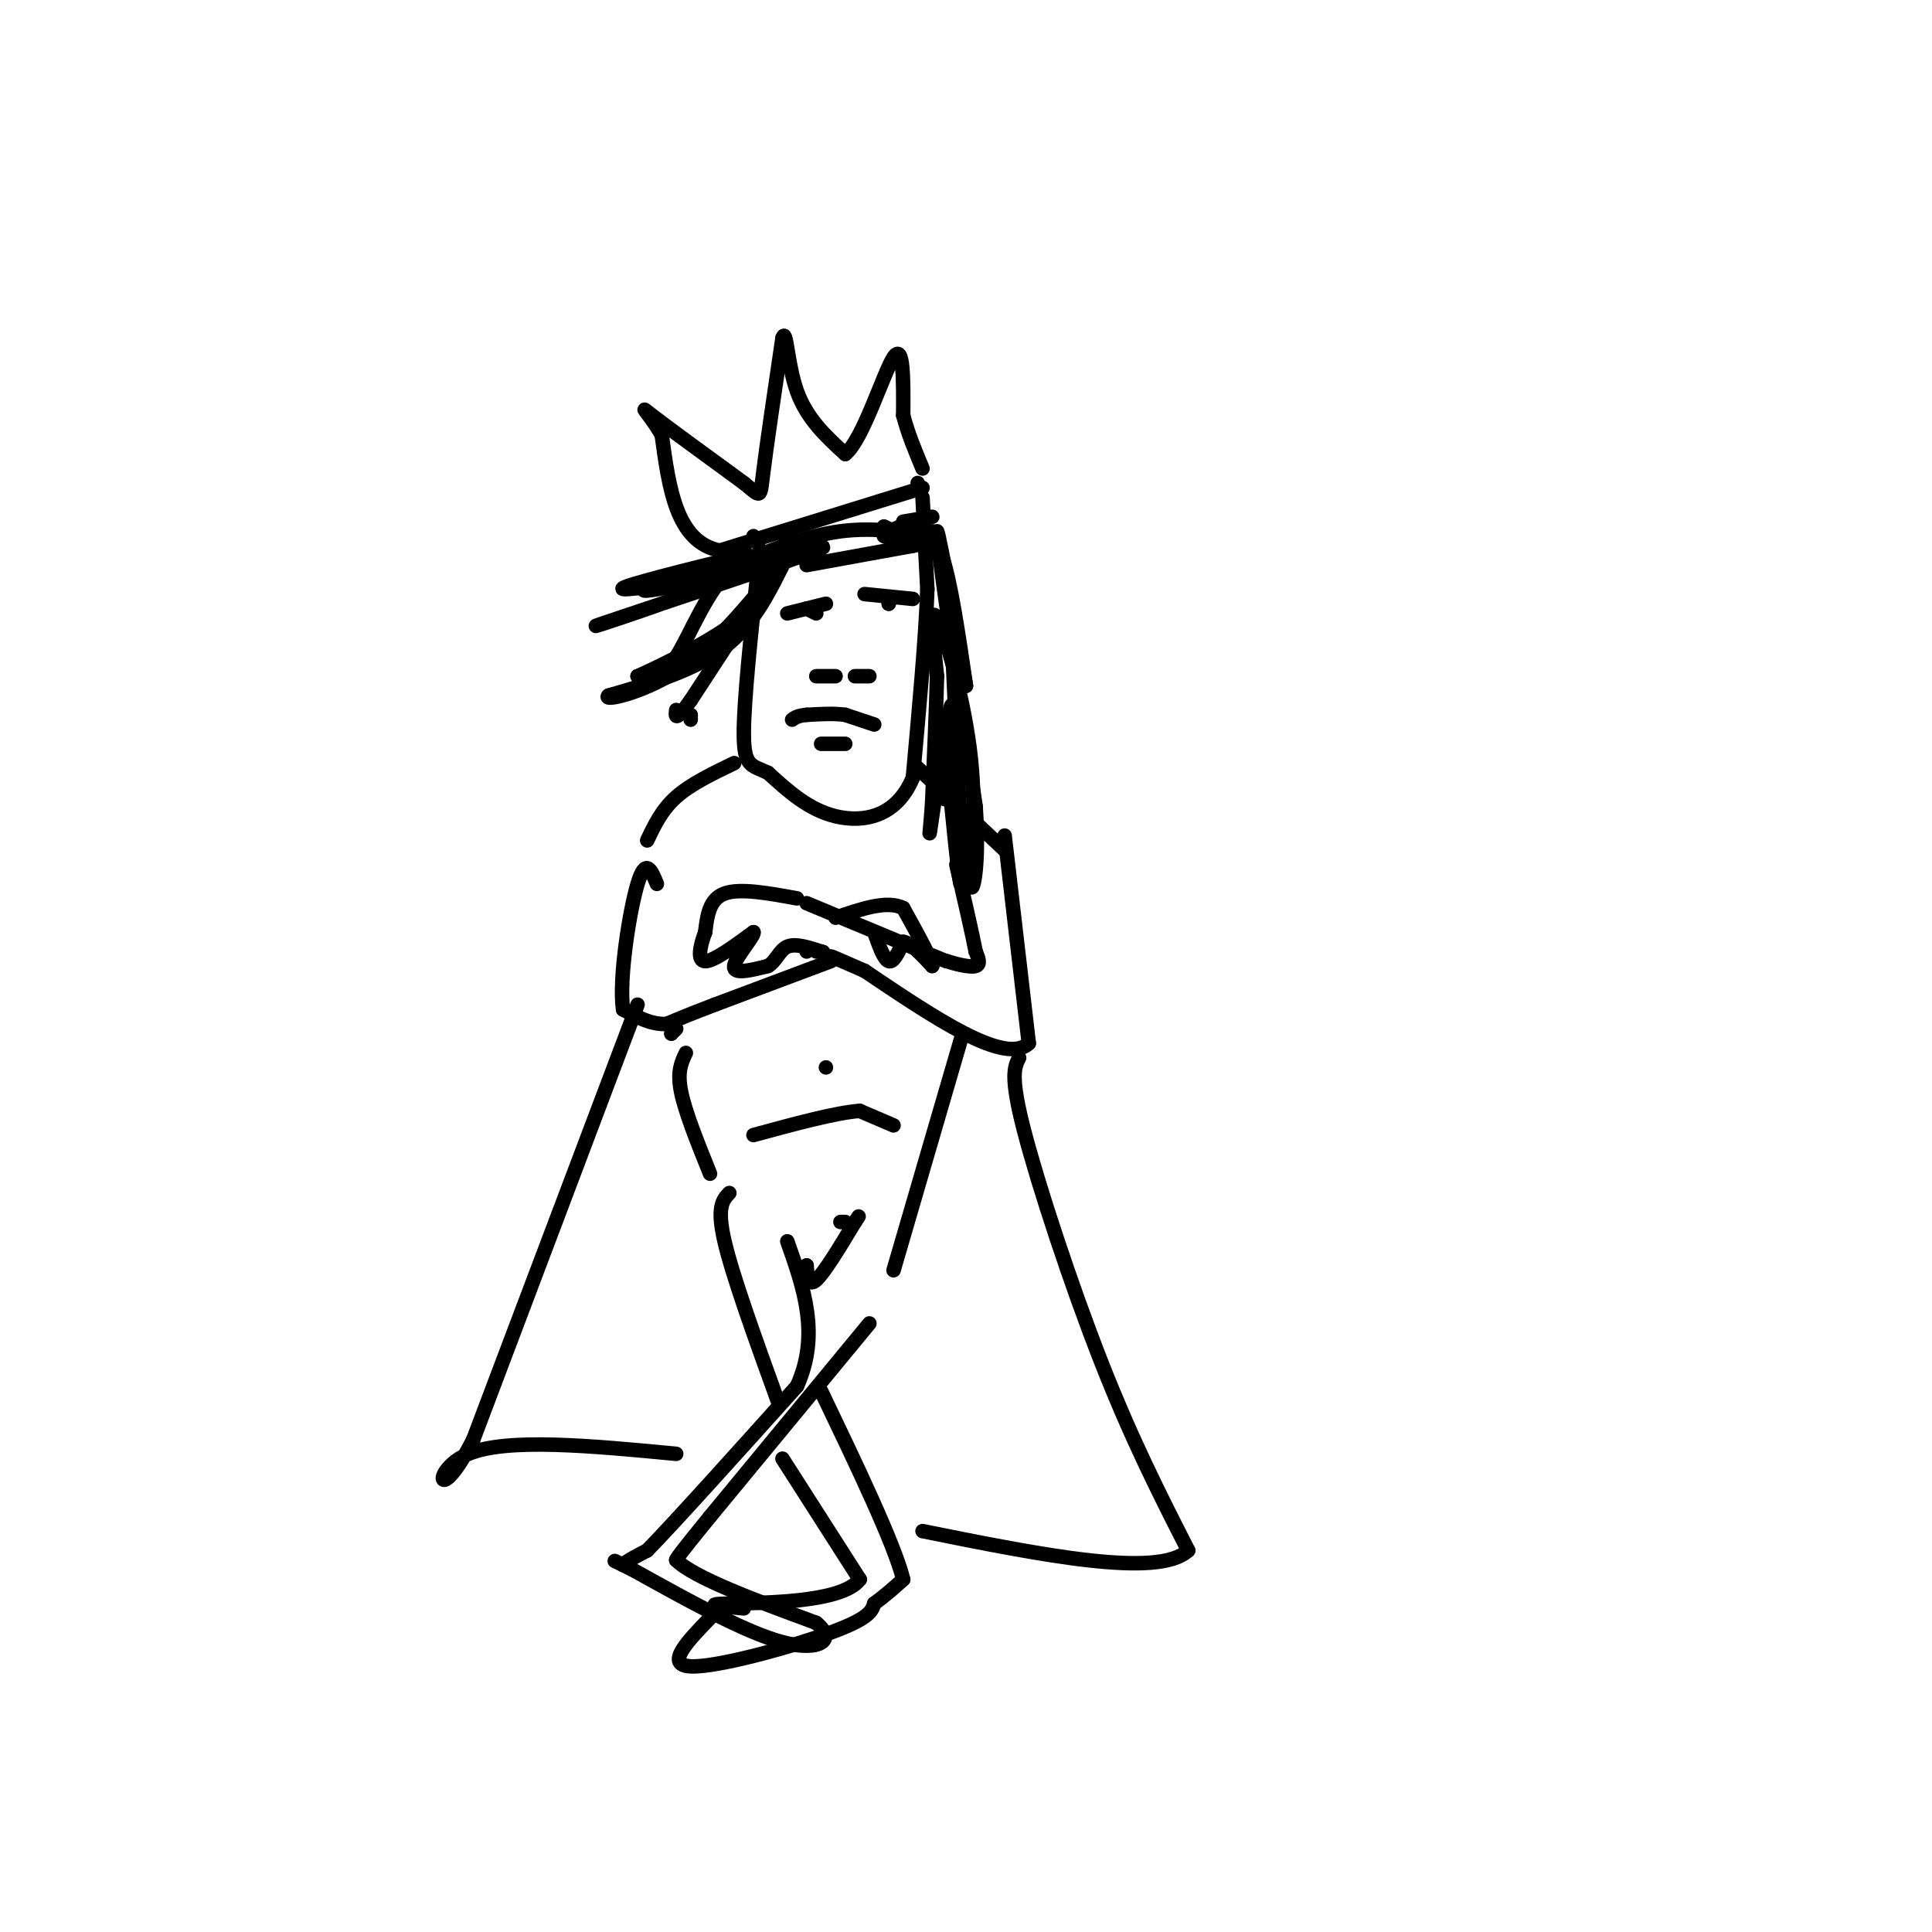 <svg viewBox='0 0 400 400' version='1.1' xmlns='http://www.w3.org/2000/svg' xmlns:xlink='http://www.w3.org/1999/xlink'><g fill='none' stroke='rgb(0,0,0)' stroke-width='3' stroke-linecap='round' stroke-linejoin='round'><path d='M156,111c0.000,0.000 0.000,0.000 0,0'/><path d='M191,101c0.000,0.000 -42.000,13.000 -42,13'/><path d='M149,114c-9.000,-1.833 -10.500,-12.917 -12,-24'/><path d='M137,90c-3.156,-5.244 -5.044,-6.356 -2,-4c3.044,2.356 11.022,8.178 19,14'/><path d='M154,100c3.667,2.978 3.333,3.422 4,-2c0.667,-5.422 2.333,-16.711 4,-28'/><path d='M162,70c0.844,-2.489 0.956,5.289 3,11c2.044,5.711 6.022,9.356 10,13'/><path d='M175,94c3.689,-2.956 7.911,-16.844 10,-20c2.089,-3.156 2.044,4.422 2,12'/><path d='M187,86c1.000,3.833 2.500,7.417 4,11'/><path d='M191,103c0.000,0.000 1.000,19.000 1,19'/><path d='M192,122c-0.333,9.667 -1.667,24.333 -3,39'/><path d='M189,161c-3.400,8.244 -10.400,9.356 -16,8c-5.600,-1.356 -9.800,-5.178 -14,-9'/><path d='M159,160c-3.422,-1.622 -4.978,-1.178 -5,-8c-0.022,-6.822 1.489,-20.911 3,-35'/><path d='M157,117c0.500,-5.833 0.250,-2.917 0,0'/><path d='M164,112c0.000,0.000 -19.000,10.000 -19,10'/><path d='M145,122c-10.417,4.107 -26.958,9.375 -20,7c6.958,-2.375 37.417,-12.393 44,-15c6.583,-2.607 -10.708,2.196 -28,7'/><path d='M141,121c-7.021,1.542 -10.573,1.898 -5,0c5.573,-1.898 20.270,-6.049 19,-6c-1.270,0.049 -18.506,4.300 -24,6c-5.494,1.700 0.753,0.850 7,0'/><path d='M189,110c2.083,-0.167 4.167,-0.333 6,5c1.833,5.333 3.417,16.167 5,27'/><path d='M200,142c-0.911,-5.444 -5.689,-32.556 -6,-32c-0.311,0.556 3.844,28.778 8,57'/><path d='M202,167c0.900,13.517 -0.852,18.809 -1,16c-0.148,-2.809 1.306,-13.718 0,-26c-1.306,-12.282 -5.373,-25.938 -7,-29c-1.627,-3.062 -0.813,4.469 0,12'/><path d='M194,140c-0.167,6.333 -0.583,16.167 -1,26'/><path d='M193,166c-0.413,6.405 -0.946,9.418 0,3c0.946,-6.418 3.370,-22.266 4,-23c0.630,-0.734 -0.534,13.648 -1,18c-0.466,4.352 -0.233,-1.324 0,-7'/><path d='M196,157c0.756,7.000 2.644,28.000 3,26c0.356,-2.000 -0.822,-27.000 -2,-52'/><path d='M197,131c-1.000,-12.167 -2.500,-16.583 -4,-21'/><path d='M190,100c0.000,0.000 0.000,0.000 0,0'/><path d='M184,125c0.000,0.000 0.000,0.000 0,0'/><path d='M184,125c0.000,0.000 0.000,0.000 0,0'/><path d='M169,127c0.000,0.000 -2.000,-1.000 -2,-1'/><path d='M189,124c0.000,0.000 -10.000,-1.000 -10,-1'/><path d='M171,125c0.000,0.000 -8.000,2.000 -8,2'/><path d='M180,140c0.000,0.000 -3.000,0.000 -3,0'/><path d='M173,140c0.000,0.000 -4.000,0.000 -4,0'/><path d='M181,150c0.000,0.000 -6.000,-2.000 -6,-2'/><path d='M175,148c-2.333,-0.333 -5.167,-0.167 -8,0'/><path d='M167,148c-1.833,0.167 -2.417,0.583 -3,1'/><path d='M175,154c0.000,0.000 -5.000,0.000 -5,0'/><path d='M167,117c0.000,0.000 22.000,-4.000 22,-4'/><path d='M189,113c4.607,-0.929 5.125,-1.250 2,-2c-3.125,-0.750 -9.893,-1.929 -17,-1c-7.107,0.929 -14.554,3.964 -22,7'/><path d='M152,117c-5.733,5.133 -9.067,14.467 -12,19c-2.933,4.533 -5.467,4.267 -8,4'/><path d='M132,140c2.711,-1.200 13.489,-6.200 20,-11c6.511,-4.800 8.756,-9.400 11,-14'/><path d='M163,115c-3.417,7.083 -6.833,14.167 -13,19c-6.167,4.833 -15.083,7.417 -24,10'/><path d='M126,144c-1.511,1.333 6.711,-0.333 14,-5c7.289,-4.667 13.644,-12.333 20,-20'/><path d='M160,119c0.000,0.000 -17.000,26.000 -17,26'/><path d='M143,145c-3.333,4.667 -3.167,3.333 -3,2'/><path d='M143,148c0.000,0.000 0.000,1.000 0,1'/><path d='M183,109c0.000,0.000 6.000,3.000 6,3'/><path d='M152,158c-4.500,2.167 -9.000,4.333 -12,7c-3.000,2.667 -4.500,5.833 -6,9'/><path d='M190,159c0.000,0.000 18.000,17.000 18,17'/><path d='M165,186c-5.917,-1.083 -11.833,-2.167 -15,-1c-3.167,1.167 -3.583,4.583 -4,8'/><path d='M146,193c-1.067,2.844 -1.733,5.956 0,6c1.733,0.044 5.867,-2.978 10,-6'/><path d='M156,193c0.356,0.622 -3.756,5.178 -4,7c-0.244,1.822 3.378,0.911 7,0'/><path d='M159,200c1.667,-0.933 2.333,-3.267 4,-4c1.667,-0.733 4.333,0.133 7,1'/><path d='M170,197c1.000,0.167 0.000,0.083 -1,0'/><path d='M167,187c0.000,0.000 24.000,10.000 24,10'/><path d='M191,197c4.833,2.000 4.917,2.000 5,2'/><path d='M196,199c2.111,0.667 4.889,1.333 6,1c1.111,-0.333 0.556,-1.667 0,-3'/><path d='M202,197c-0.667,-3.500 -2.333,-10.750 -4,-18'/><path d='M208,173c0.000,0.000 5.000,43.000 5,43'/><path d='M213,216c-4.833,4.667 -19.417,-5.167 -34,-15'/><path d='M179,201c-6.833,-3.000 -6.917,-3.000 -7,-3'/><path d='M167,197c0.000,0.000 0.000,0.000 0,0'/><path d='M181,193c1.000,2.833 2.000,5.667 3,6c1.000,0.333 2.000,-1.833 3,-4'/><path d='M187,195c1.500,0.167 3.750,2.583 6,5'/><path d='M193,200c0.000,-1.167 -3.000,-6.583 -6,-12'/><path d='M187,188c-3.333,-1.667 -8.667,0.167 -14,2'/><path d='M172,199c0.000,0.000 -24.000,9.000 -24,9'/><path d='M148,208c-5.667,2.167 -7.833,3.083 -10,4'/><path d='M138,212c-3.167,0.167 -6.083,-1.417 -9,-3'/><path d='M129,209c-0.911,-6.244 1.311,-20.356 3,-26c1.689,-5.644 2.844,-2.822 4,0'/><path d='M140,213c0.000,0.000 -1.000,1.000 -1,1'/><path d='M139,214c-0.167,0.167 -0.083,0.083 0,0'/><path d='M199,215c0.000,0.000 -14.000,48.000 -14,48'/><path d='M142,218c-0.917,1.917 -1.833,3.833 -1,8c0.833,4.167 3.417,10.583 6,17'/><path d='M180,274c0.000,0.000 -33.000,40.000 -33,40'/><path d='M147,314c-6.667,8.167 -6.833,8.583 -7,9'/><path d='M140,323c3.667,3.667 16.333,8.333 29,13'/><path d='M169,336c4.333,3.578 0.667,6.022 -7,4c-7.667,-2.022 -19.333,-8.511 -31,-15'/><path d='M131,325c-5.500,-2.667 -3.750,-1.833 -2,-1'/><path d='M129,324c0.500,-0.667 2.750,-1.833 5,-3'/><path d='M134,321c6.000,-6.167 18.500,-20.083 31,-34'/><path d='M165,287c4.833,-10.667 1.417,-20.333 -2,-30'/><path d='M151,247c-1.333,1.417 -2.667,2.833 -1,10c1.667,7.167 6.333,20.083 11,33'/><path d='M162,302c0.000,0.000 16.000,25.000 16,25'/><path d='M178,327c-3.644,4.956 -20.756,4.844 -27,5c-6.244,0.156 -1.622,0.578 3,1'/><path d='M147,335c-4.711,4.867 -9.422,9.733 -4,10c5.422,0.267 20.978,-4.067 29,-7c8.022,-2.933 8.511,-4.467 9,-6'/><path d='M181,332c2.500,-1.833 4.250,-3.417 6,-5'/><path d='M187,327c-1.833,-7.333 -9.417,-23.167 -17,-39'/><path d='M211,219c-0.956,1.867 -1.911,3.733 1,15c2.911,11.267 9.689,31.933 16,48c6.311,16.067 12.156,27.533 18,39'/><path d='M246,321c-6.167,5.833 -30.583,0.917 -55,-4'/><path d='M132,208c0.000,0.000 -34.000,90.000 -34,90'/><path d='M98,298c-7.422,14.667 -8.978,6.333 -1,3c7.978,-3.333 25.489,-1.667 43,0'/><path d='M186,111c2.067,-0.067 4.133,-0.133 3,0c-1.133,0.133 -5.467,0.467 -6,0c-0.533,-0.467 2.733,-1.733 6,-3'/><path d='M189,108c2.089,-0.733 4.311,-1.067 4,-1c-0.311,0.067 -3.156,0.533 -6,1'/><path d='M167,262c0.000,0.000 0.000,0.000 0,0'/><path d='M167,262c0.167,2.250 0.333,4.500 2,3c1.667,-1.500 4.833,-6.750 8,-12'/><path d='M177,253c1.333,-2.000 0.667,-1.000 0,0'/><path d='M174,253c0.000,0.000 1.000,0.000 1,0'/><path d='M185,233c0.000,0.000 -7.000,-3.000 -7,-3'/><path d='M178,230c-4.833,0.333 -13.417,2.667 -22,5'/><path d='M171,221c0.000,0.000 0.000,0.000 0,0'/></g>
</svg>
